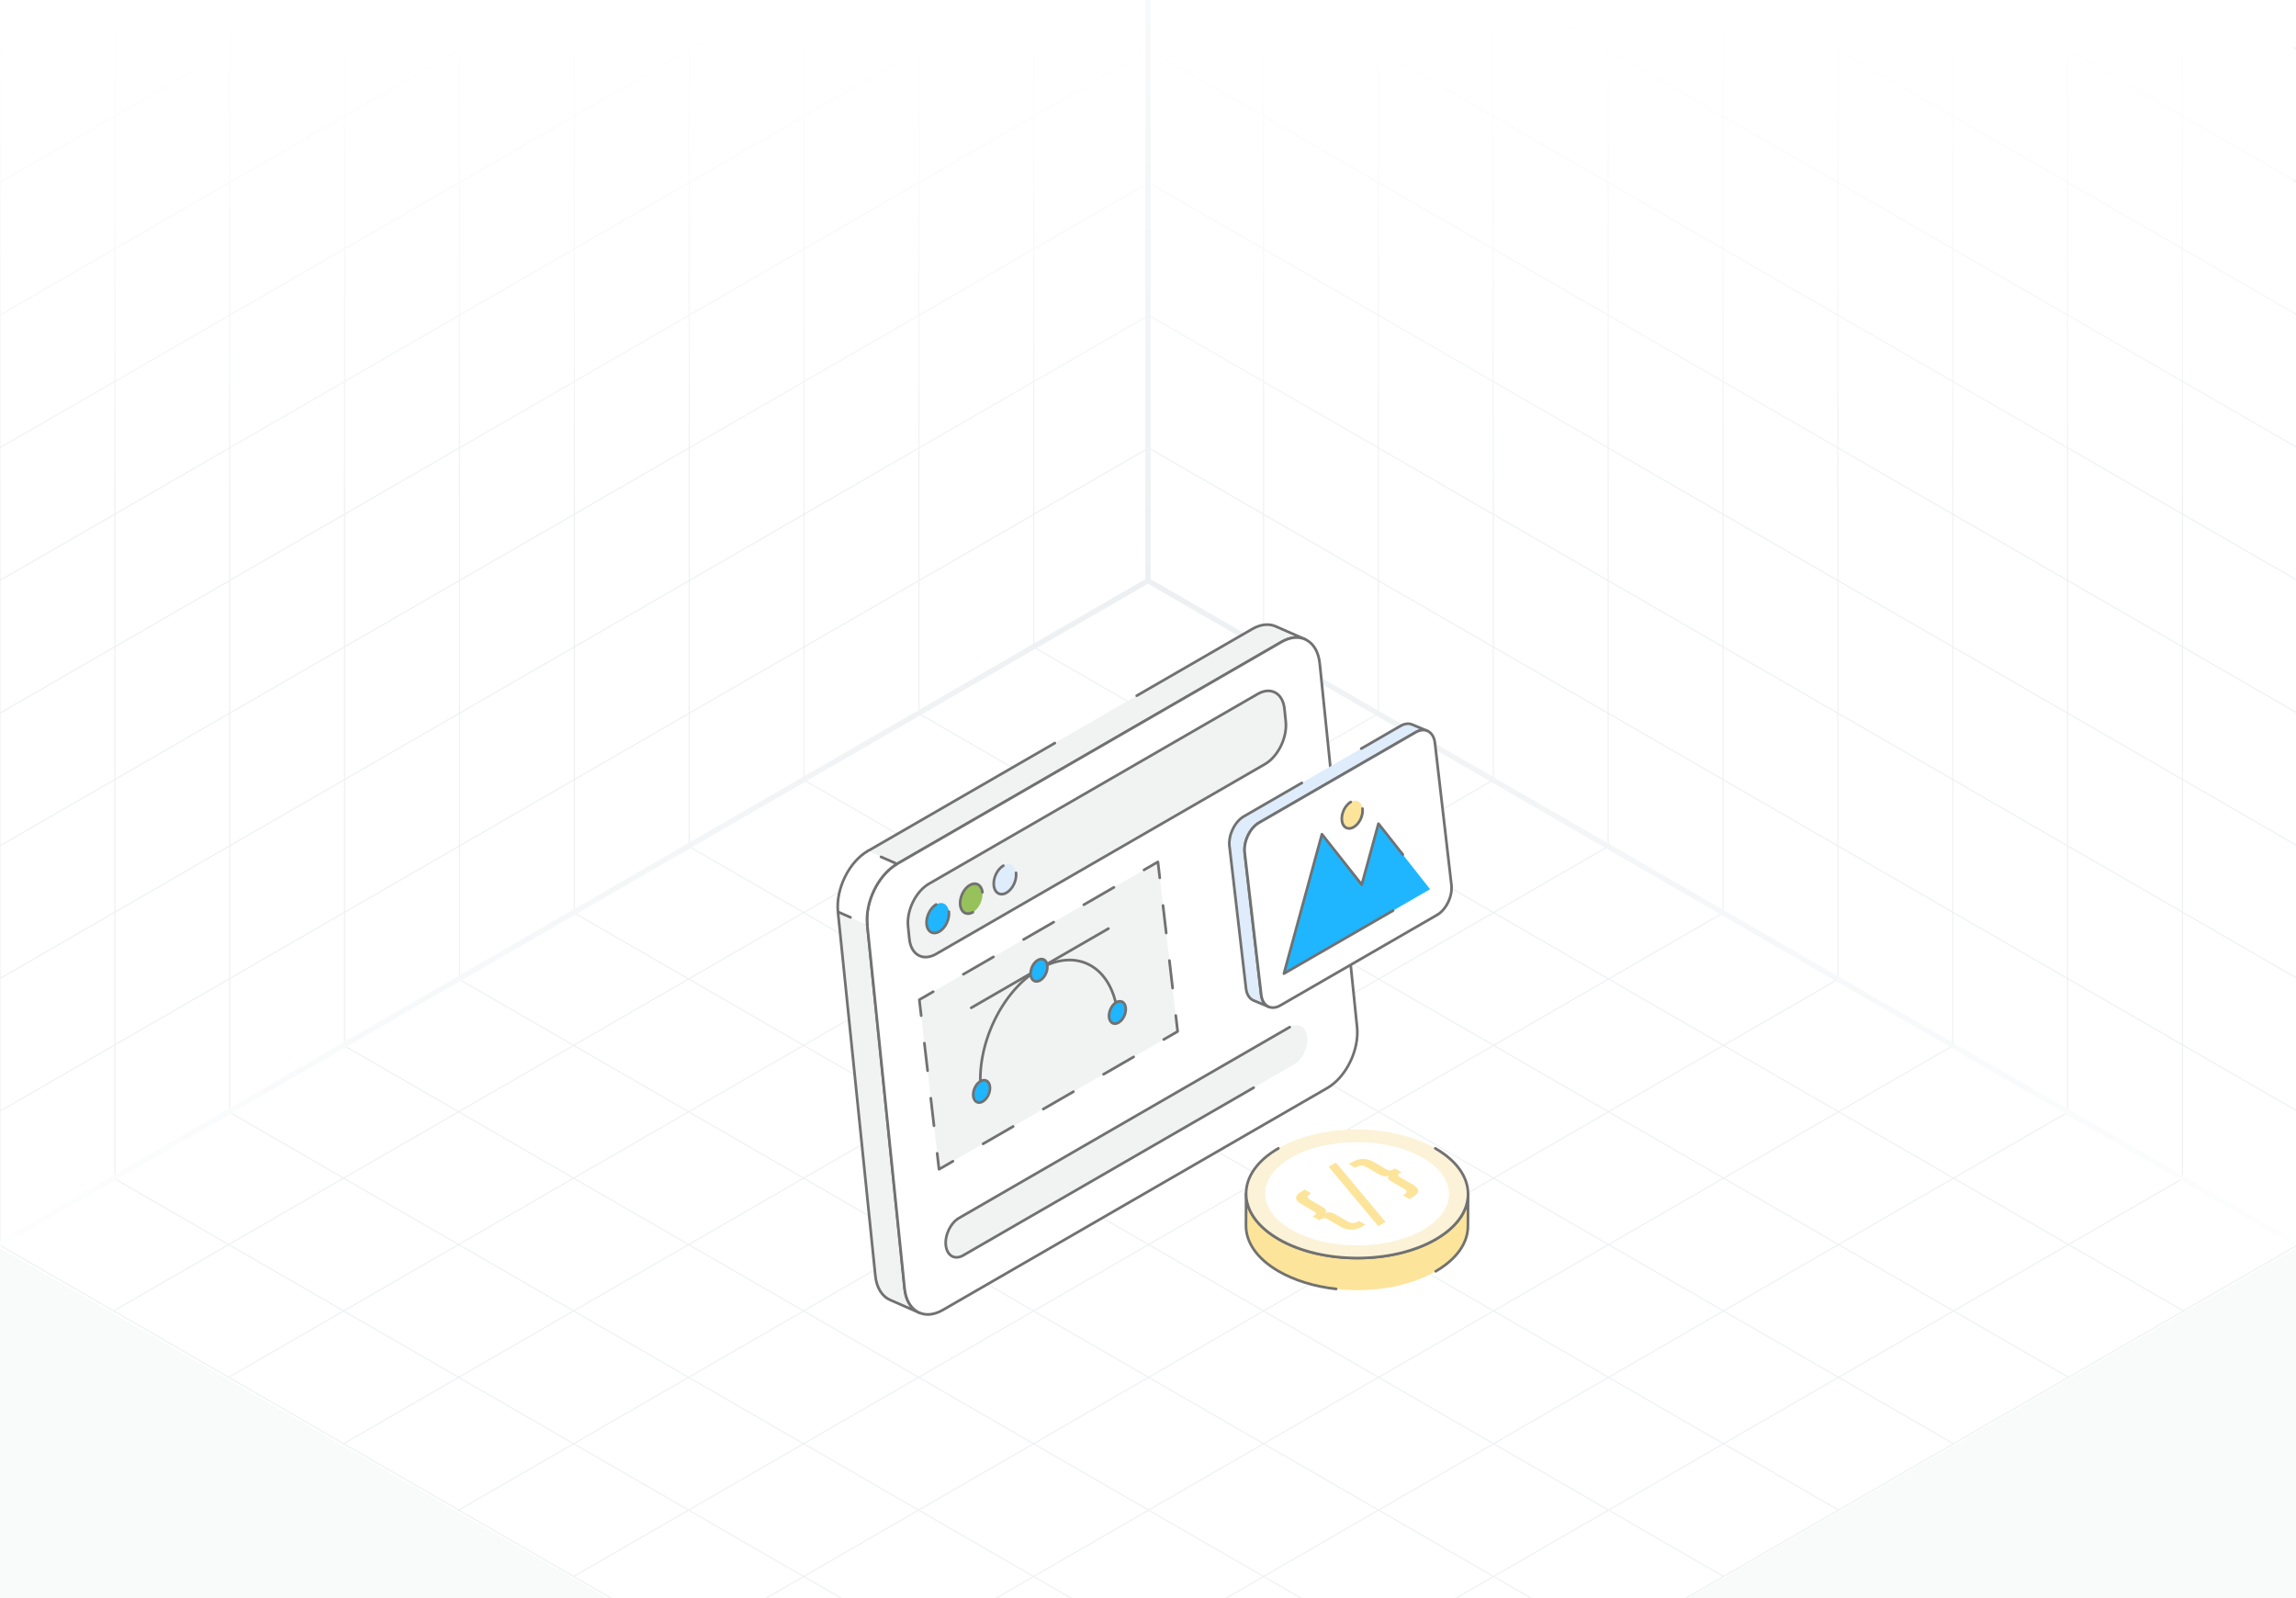<svg width="431" height="300" viewBox="0 0 431 300" fill="none" xmlns="http://www.w3.org/2000/svg">
<rect x="0" y="0" width="431" height="300" fill="#333333" stroke="none"/>
<g clip-path="url(#clip0_2045_43276)">
<rect width="431" height="300" fill="white"/>
<path d="M237.193 121.463L21.336 246.088M258.779 133.925L42.922 258.55M280.365 146.388L64.507 271.013M301.95 158.85L86.093 283.475M323.536 171.313L107.679 295.938M345.122 183.775L129.265 308.4M366.707 196.238L150.85 320.863M388.293 208.7L172.436 333.325M409.879 221.163L194.022 345.788M194.022 121.463L409.879 246.088M172.436 133.925L388.293 258.55M150.85 146.388L366.707 271.013M129.265 158.85L345.122 283.475M107.679 171.313L323.536 295.938M86.093 183.775L301.95 308.4M64.507 196.238L280.365 320.863M42.922 208.7L258.779 333.325M21.336 221.163L237.193 345.788M215.607 109L-0.25 233.625L215.607 358.25L431.464 233.625L215.607 109Z" stroke="#EDF0F2" stroke-width="0.199"/>
<path d="M237.188 -127.629V121.454M258.75 -115.18V133.904M280.313 -102.731V146.353M301.876 -90.281V158.802M323.438 -77.832V171.251M345.001 -65.383V183.7M366.564 -52.934V196.15M388.126 -40.484V208.599M409.689 -28.035V221.048M215.625 -115.17L431.251 9.322M215.625 -90.261L431.251 34.23M215.625 -65.353L431.251 59.139M215.625 -40.445L431.251 84.047M215.625 -15.536L431.251 108.956M215.625 9.372L431.251 133.864M215.625 34.28L431.251 158.772M215.625 59.189L431.251 183.681M215.625 84.097L431.251 208.589M215.625 -140.078V109.005L431.251 233.497V-15.586L215.625 -140.078Z" stroke="#EDF0F2" stroke-width="0.199"/>
<path d="M194.062 -127.629V121.454M172.5 -115.18V133.904M150.937 -102.731V146.353M129.374 -90.281V158.802M107.812 -77.832V171.251M86.249 -65.383V183.7M64.686 -52.934V196.15M43.124 -40.484V208.599M21.561 -28.035V221.048M215.625 -115.17L-0.001 9.322M215.625 -90.261L-0.001 34.23M215.625 -65.353L-0.001 59.139M215.625 -40.445L-0.001 84.047M215.625 -15.536L-0.001 108.956M215.625 9.372L-0.001 133.864M215.625 34.28L-0.001 158.772M215.625 59.189L-0.001 183.681M215.625 84.097L-0.001 208.589M215.625 -140.078V109.005L-0.001 233.497V-15.586L215.625 -140.078Z" stroke="#EDF0F2" stroke-width="0.199"/>
<path d="M215.5 0L-0.5 0V184.5L215.5 60L215.5 0Z" fill="url(#paint0_linear_2045_43276)"/>
<path d="M214.5 0L430.5 0V184.5L214.5 60L214.5 0Z" fill="url(#paint1_linear_2045_43276)"/>
<path d="M215.5 418.5H431.5V234L215.5 358.5L215.5 418.5Z" fill="#F9FAFA"/>
<path d="M215.5 418.5H-0.5V234L215.5 358.5L215.5 418.5Z" fill="#F9FAFA"/>
<path d="M0 233.5L215.5 109M215.5 109L431 233.5M215.5 109V0" stroke="url(#paint2_radial_2045_43276)"/>
<path d="M244.981 120.001C243.733 119.45 242.181 119.573 240.573 120.507L168.397 162.172L162.887 159.754L235.063 118.089C236.682 117.155 238.234 117.032 239.471 117.583L244.981 120.001Z" fill="#F1F2F2"/>
<path d="M172.582 246.433L167.083 244.015C165.598 243.374 164.553 241.777 164.316 239.461L157.299 171.188L162.809 173.605L169.816 241.878C170.052 244.195 171.109 245.792 172.582 246.433Z" fill="#F1F2F2"/>
<path d="M168.392 162.42C168.305 162.42 168.22 162.375 168.174 162.295C168.105 162.175 168.146 162.021 168.266 161.951L240.442 120.285C241.32 119.775 242.208 119.488 243.055 119.429L239.364 117.809C238.154 117.271 236.669 117.444 235.182 118.304L213.507 130.816C213.387 130.884 213.233 130.844 213.164 130.724C213.095 130.604 213.136 130.45 213.256 130.381L234.931 117.868C236.561 116.93 238.207 116.744 239.567 117.35L245.059 119.76C245.065 119.762 245.071 119.765 245.077 119.768C245.204 119.824 245.261 119.972 245.206 120.099C245.15 120.226 245.002 120.284 244.875 120.227H244.874H244.873L244.859 120.221C243.643 119.69 242.164 119.867 240.693 120.721L168.518 162.388C168.478 162.409 168.435 162.42 168.392 162.42Z" fill="#717171"/>
<path d="M162.884 160.019C162.798 160.019 162.713 159.974 162.667 159.894C162.597 159.774 162.638 159.62 162.758 159.55L197.886 139.272C198.005 139.203 198.16 139.243 198.229 139.364C198.298 139.483 198.257 139.637 198.137 139.707L163.01 159.986C162.97 160.008 162.927 160.019 162.884 160.019Z" fill="#717171"/>
<path d="M172.581 246.685C172.548 246.685 172.514 246.678 172.481 246.664C172.472 246.659 172.462 246.655 172.452 246.652L166.981 244.246C165.366 243.548 164.303 241.813 164.066 239.487L157.048 171.214C157.034 171.077 157.134 170.953 157.272 170.938C157.4 170.928 157.533 171.024 157.548 171.163L164.565 239.436C164.784 241.576 165.737 243.162 167.181 243.786L170.864 245.405C170.163 244.525 169.71 243.325 169.565 241.905L162.559 173.632C162.545 173.493 162.645 173.371 162.783 173.356C162.917 173.343 163.044 173.441 163.058 173.581L170.064 241.854C170.281 243.977 171.224 245.556 172.655 246.192L172.682 246.205C172.809 246.26 172.867 246.408 172.811 246.535C172.77 246.629 172.678 246.685 172.581 246.685Z" fill="#717171"/>
<path d="M240.561 120.511C244.087 118.476 247.299 120.286 247.738 124.555L254.747 192.83C255.185 197.099 252.683 202.209 249.157 204.245L176.984 245.914C173.458 247.949 170.245 246.139 169.807 241.87L162.798 173.595C162.36 169.327 164.862 164.216 168.387 162.181L240.561 120.511Z" fill="white"/>
<path d="M174.162 247.001C173.489 247.001 172.847 246.851 172.259 246.551C170.746 245.778 169.786 244.124 169.558 241.894L162.549 173.62C162.102 169.268 164.665 164.039 168.262 161.962L240.436 120.293C242.153 119.3 243.876 119.151 245.286 119.872C246.799 120.645 247.759 122.299 247.988 124.529L254.997 192.804C255.444 197.155 252.881 202.383 249.283 204.461L177.109 246.13C176.108 246.709 175.104 247.001 174.162 247.001ZM240.687 120.728L168.514 162.398C165.072 164.384 162.62 169.396 163.048 173.568L170.058 241.843C170.268 243.897 171.132 245.41 172.488 246.104C173.742 246.745 175.293 246.6 176.859 245.695L249.033 204.025C252.474 202.038 254.927 197.027 254.498 192.854L247.489 124.58C247.278 122.525 246.414 121.012 245.058 120.319C243.805 119.679 242.253 119.823 240.687 120.728Z" fill="#717171"/>
<path d="M236.1 130.269C238.568 128.844 240.817 130.111 241.123 133.099L241.365 135.454C241.672 138.442 239.92 142.019 237.452 143.444L175.728 179.081C173.26 180.505 171.011 179.238 170.704 176.25L170.463 173.896C170.156 170.907 171.908 167.33 174.375 165.905L236.1 130.269Z" fill="#F1F2F2"/>
<path d="M173.751 179.92C173.268 179.92 172.808 179.813 172.385 179.597C171.303 179.043 170.616 177.864 170.453 176.277L170.211 173.923C169.896 170.85 171.707 167.157 174.249 165.689L235.973 130.053C237.199 129.346 238.43 129.24 239.44 129.756C240.523 130.31 241.209 131.489 241.372 133.076L241.613 135.43C241.929 138.503 240.118 142.196 237.577 143.663L175.853 179.3C175.139 179.712 174.424 179.92 173.751 179.92ZM238.074 129.937C237.489 129.937 236.858 130.122 236.224 130.489L174.5 166.125C172.114 167.503 170.414 170.978 170.711 173.872L170.953 176.226C171.098 177.639 171.688 178.676 172.614 179.15C173.468 179.585 174.529 179.486 175.601 178.865L237.326 143.228C239.712 141.851 241.411 138.376 241.114 135.482L240.872 133.127C240.727 131.716 240.137 130.677 239.211 130.204C238.863 130.026 238.479 129.937 238.074 129.937Z" fill="#717171"/>
<path d="M162.806 173.59L157.302 171.172C156.864 166.903 159.366 161.793 162.891 159.758L168.396 162.176C164.871 164.211 162.368 169.321 162.806 173.59Z" fill="white"/>
<path d="M159.648 172.456C159.614 172.456 159.58 172.449 159.547 172.434L157.199 171.403C157.116 171.367 157.06 171.289 157.051 171.199C156.604 166.849 159.167 161.619 162.764 159.541C162.883 159.473 163.038 159.513 163.107 159.633C163.176 159.753 163.135 159.907 163.015 159.977C159.613 161.94 157.178 166.86 157.536 171.003L159.749 171.975C159.876 172.03 159.933 172.178 159.878 172.305C159.837 172.4 159.744 172.456 159.648 172.456Z" fill="#717171"/>
<path d="M162.798 173.84C162.67 173.84 162.562 173.744 162.549 173.614C162.119 169.432 164.471 164.437 167.849 162.212L165.286 161.086C165.159 161.031 165.101 160.883 165.157 160.755C165.213 160.629 165.363 160.571 165.488 160.627L168.489 161.945C168.576 161.983 168.634 162.067 168.639 162.161C168.644 162.255 168.595 162.344 168.513 162.392C165.072 164.379 162.619 169.391 163.048 173.563C163.062 173.702 162.962 173.824 162.824 173.839C162.815 173.84 162.806 173.84 162.798 173.84Z" fill="#717171"/>
<path d="M175.733 169.792C176.891 169.123 177.957 169.73 178.12 171.132C178.282 172.534 177.482 174.209 176.323 174.878C175.172 175.543 174.108 174.945 173.945 173.542C173.782 172.14 174.582 170.456 175.733 169.792Z" fill="#1FB6FF"/>
<path d="M182.039 166.153C183.19 165.488 184.256 166.094 184.419 167.497C184.582 168.899 183.781 170.574 182.63 171.239C181.479 171.903 180.414 171.306 180.252 169.903C180.089 168.501 180.888 166.817 182.039 166.153Z" fill="#97C15A"/>
<path d="M188.348 162.501C189.499 161.836 190.572 162.439 190.735 163.841C190.898 165.244 190.09 166.922 188.939 167.587C187.787 168.252 186.723 167.654 186.56 166.252C186.397 164.849 187.197 163.166 188.348 162.501Z" fill="#DEECFB"/>
<path d="M175.402 175.4C175.156 175.4 174.919 175.346 174.701 175.236C174.152 174.959 173.785 174.352 173.694 173.57C173.521 172.075 174.378 170.281 175.606 169.572C175.725 169.504 175.879 169.544 175.949 169.665C176.018 169.784 175.977 169.938 175.857 170.008C174.787 170.626 174.041 172.198 174.193 173.511C174.264 174.123 174.531 174.588 174.927 174.786C175.287 174.97 175.739 174.925 176.197 174.659C177.271 174.039 178.021 172.469 177.869 171.16C177.853 171.022 177.952 170.897 178.09 170.882C178.226 170.869 178.351 170.964 178.368 171.101C178.544 172.617 177.701 174.371 176.448 175.094C176.095 175.298 175.74 175.4 175.402 175.4Z" fill="#717171"/>
<path d="M181.711 171.764C181.465 171.764 181.228 171.71 181.01 171.6C180.461 171.323 180.094 170.716 180.003 169.935C179.829 168.439 180.687 166.647 181.915 165.938C182.522 165.588 183.141 165.537 183.658 165.797C184.21 166.075 184.578 166.684 184.67 167.47C184.686 167.608 184.587 167.733 184.449 167.748C184.313 167.759 184.187 167.666 184.171 167.529C184.1 166.914 183.831 166.447 183.432 166.247C183.071 166.064 182.622 166.11 182.166 166.373C181.095 166.99 180.349 168.563 180.502 169.876C180.574 170.497 180.835 170.95 181.236 171.151C181.597 171.333 182.049 171.288 182.506 171.023C182.625 170.954 182.779 170.995 182.849 171.115C182.918 171.236 182.877 171.389 182.757 171.459C182.405 171.662 182.049 171.764 181.711 171.764Z" fill="#717171"/>
<path d="M188.018 168.11C187.771 168.11 187.535 168.057 187.316 167.947C186.768 167.67 186.401 167.063 186.309 166.281C186.136 164.786 186.993 162.993 188.221 162.283C188.34 162.215 188.494 162.255 188.564 162.376C188.633 162.495 188.592 162.649 188.472 162.719C187.402 163.337 186.655 164.909 186.809 166.222C186.88 166.843 187.141 167.296 187.542 167.497C187.903 167.68 188.355 167.634 188.812 167.37C189.886 166.75 190.636 165.18 190.484 163.871C190.468 163.733 190.566 163.608 190.704 163.593C190.836 163.578 190.966 163.675 190.983 163.812C191.156 165.302 190.294 167.093 189.063 167.805C188.711 168.009 188.355 168.11 188.018 168.11Z" fill="#717171"/>
<path d="M267.917 137.2C267.305 136.943 266.543 137.005 265.763 137.458L236.352 154.437H236.343C234.614 155.457 233.408 157.975 233.656 160.094H233.647L236.742 186.73C236.884 187.892 237.424 188.69 238.178 189L235.323 187.812C234.569 187.502 234.028 186.704 233.895 185.542L230.801 158.897H230.792C230.553 156.778 231.759 154.251 233.496 153.249L262.907 136.269C263.697 135.817 264.45 135.746 265.071 136.004L267.917 137.2Z" fill="#DEECFB"/>
<path d="M238.177 189.251C238.145 189.251 238.113 189.245 238.082 189.232C238.081 189.232 238.081 189.231 238.081 189.231H238.08C238.077 189.23 238.073 189.228 238.07 189.227L235.226 188.042C234.361 187.687 233.784 186.786 233.645 185.57L230.558 158.989C230.549 158.969 230.544 158.948 230.541 158.925C230.292 156.718 231.561 154.074 233.37 153.031L244.25 146.749C244.369 146.681 244.523 146.721 244.593 146.841C244.662 146.961 244.621 147.115 244.501 147.185L233.621 153.466C231.986 154.408 230.835 156.793 231.033 158.806C231.041 158.826 231.047 158.847 231.05 158.867L234.144 185.511C234.262 186.541 234.726 187.293 235.418 187.578L236.959 188.219C236.721 187.815 236.56 187.321 236.491 186.759L233.396 160.123C233.394 160.099 233.394 160.077 233.398 160.054C233.17 157.842 234.397 155.291 236.214 154.22C236.228 154.212 236.243 154.205 236.259 154.2L265.636 137.239C265.925 137.072 266.217 136.952 266.506 136.879L264.972 136.234C264.403 135.998 263.731 136.085 263.031 136.486L255.655 140.746C255.534 140.813 255.38 140.773 255.312 140.653C255.242 140.534 255.283 140.38 255.403 140.31L262.781 136.05C263.61 135.576 264.457 135.479 265.166 135.77L268.014 136.968C268.141 137.022 268.202 137.169 268.147 137.297C268.093 137.425 267.947 137.485 267.818 137.431L267.816 137.43C267.251 137.194 266.567 137.28 265.887 137.674L236.475 154.655C236.463 154.662 236.449 154.668 236.435 154.673C234.803 155.658 233.67 158.066 233.904 160.064C233.906 160.087 233.906 160.109 233.902 160.131L236.989 186.699C237.114 187.724 237.578 188.475 238.261 188.763L238.273 188.768C238.401 188.821 238.461 188.968 238.408 189.096C238.369 189.193 238.276 189.251 238.177 189.251Z" fill="#717171"/>
<path d="M265.773 137.453C267.511 136.449 269.12 137.353 269.366 139.47L272.46 166.112C272.706 168.229 271.495 170.753 269.757 171.757L240.342 188.74C238.604 189.743 237.001 188.843 236.755 186.726L233.661 160.084C233.415 157.967 234.619 155.439 236.357 154.435L265.773 137.453Z" fill="white"/>
<path d="M238.95 189.403C238.599 189.403 238.262 189.326 237.952 189.17C237.153 188.769 236.639 187.911 236.504 186.757L233.41 160.115C233.154 157.911 234.419 155.265 236.231 154.22L265.646 137.237C266.526 136.728 267.421 136.655 268.162 137.027C268.953 137.424 269.481 138.305 269.614 139.443L272.708 166.084C272.963 168.285 271.695 170.928 269.881 171.976L240.466 188.959C239.954 189.254 239.438 189.403 238.95 189.403ZM265.897 137.672L236.482 154.655C234.828 155.609 233.674 158.033 233.909 160.057L237.004 186.698C237.118 187.68 237.534 188.398 238.178 188.721C238.762 189.015 239.485 188.944 240.215 188.523L269.63 171.54C271.287 170.584 272.444 168.162 272.209 166.143L269.115 139.501C269.001 138.52 268.583 137.801 267.937 137.476C267.351 137.18 266.627 137.249 265.897 137.672Z" fill="#717171"/>
<path d="M248.148 156.593L255.624 166.068L258.759 154.617L268.455 166.923L241.01 182.768L248.148 156.593Z" fill="#1FB6FF"/>
<path d="M241.011 183.018C240.957 183.018 240.903 183 240.857 182.966C240.777 182.903 240.742 182.799 240.769 182.701L247.907 156.527C247.932 156.435 248.006 156.365 248.099 156.347C248.194 156.333 248.288 156.363 248.346 156.437L255.515 165.521L258.518 154.55C258.543 154.459 258.618 154.389 258.71 154.37C258.804 154.357 258.899 154.386 258.958 154.462L263.539 160.276C263.624 160.385 263.606 160.543 263.497 160.628C263.387 160.714 263.23 160.696 263.144 160.586L258.871 155.163L255.868 166.134C255.843 166.226 255.768 166.295 255.676 166.314C255.585 166.332 255.488 166.298 255.428 166.224L248.26 157.139L241.414 182.244L261.375 170.721C261.495 170.651 261.648 170.692 261.718 170.813C261.788 170.932 261.746 171.086 261.626 171.156L241.137 182.985C241.097 183.007 241.054 183.018 241.011 183.018Z" fill="#717171"/>
<path d="M253.557 150.55C254.632 149.929 255.621 150.492 255.772 151.793C255.923 153.094 255.18 154.648 254.105 155.269C253.037 155.885 252.05 155.331 251.898 154.03C251.747 152.729 252.489 151.166 253.557 150.55Z" fill="#FCE49A"/>
<path d="M253.251 155.771C253.019 155.771 252.797 155.719 252.592 155.616C252.077 155.357 251.733 154.79 251.648 154.058C251.486 152.664 252.286 150.992 253.431 150.331C253.549 150.261 253.704 150.302 253.773 150.423C253.843 150.542 253.802 150.696 253.682 150.766C252.695 151.336 252.006 152.786 252.147 153.999C252.212 154.56 252.457 154.986 252.818 155.168C253.147 155.334 253.56 155.293 253.979 155.049C254.97 154.478 255.662 153.029 255.521 151.821C255.506 151.683 255.604 151.558 255.742 151.543C255.875 151.53 256.005 151.625 256.021 151.763C256.185 153.175 255.398 154.81 254.23 155.485C253.901 155.675 253.567 155.771 253.251 155.771Z" fill="#717171"/>
<path d="M217.367 161.793L221.064 193.62L176.273 219.48L172.576 187.653L217.367 161.793Z" fill="#F1F2F2"/>
<path d="M217.708 165.038C217.582 165.038 217.474 164.944 217.459 164.817L217.155 162.203L214.877 163.519C214.757 163.587 214.602 163.547 214.534 163.427C214.464 163.307 214.505 163.153 214.626 163.084L217.235 161.577C217.308 161.534 217.397 161.532 217.474 161.57C217.549 161.608 217.6 161.682 217.61 161.765L217.958 164.758C217.973 164.896 217.875 165.021 217.737 165.036C217.728 165.037 217.718 165.038 217.708 165.038Z" fill="#717171"/>
<path d="M220.118 185.729C219.993 185.729 219.884 185.635 219.869 185.507L219.269 180.34C219.253 180.201 219.352 180.077 219.49 180.061C219.627 180.046 219.751 180.143 219.768 180.281L220.369 185.449C220.384 185.587 220.286 185.712 220.148 185.728C220.138 185.728 220.128 185.729 220.118 185.729ZM218.917 175.392C218.792 175.392 218.684 175.298 218.668 175.171L218.068 170.002C218.052 169.864 218.151 169.739 218.289 169.724C218.422 169.711 218.551 169.806 218.567 169.944L219.168 175.112C219.183 175.25 219.085 175.374 218.947 175.39C218.937 175.391 218.927 175.392 218.917 175.392Z" fill="#717171"/>
<path d="M218.454 195.385C218.368 195.385 218.283 195.339 218.237 195.259C218.167 195.139 218.209 194.985 218.329 194.916L220.795 193.492L220.467 190.662C220.451 190.525 220.549 190.4 220.687 190.385C220.822 190.368 220.95 190.467 220.966 190.605L221.313 193.599C221.324 193.698 221.276 193.795 221.189 193.845L218.58 195.352C218.54 195.374 218.497 195.385 218.454 195.385Z" fill="#717171"/>
<path d="M184.538 214.973C184.451 214.973 184.367 214.928 184.321 214.848C184.251 214.728 184.293 214.574 184.412 214.505L190.065 211.241C190.186 211.172 190.339 211.213 190.408 211.334C190.478 211.453 190.437 211.607 190.317 211.677L184.664 214.94C184.624 214.963 184.581 214.973 184.538 214.973ZM195.844 208.446C195.758 208.446 195.673 208.401 195.627 208.321C195.558 208.201 195.599 208.047 195.719 207.977L201.372 204.713C201.492 204.645 201.646 204.685 201.715 204.805C201.784 204.925 201.743 205.079 201.623 205.148L195.97 208.413C195.93 208.435 195.887 208.446 195.844 208.446ZM207.151 201.919C207.065 201.919 206.98 201.873 206.934 201.793C206.864 201.674 206.905 201.519 207.026 201.45L212.679 198.186C212.798 198.117 212.952 198.157 213.022 198.278C213.091 198.397 213.05 198.552 212.93 198.621L207.277 201.885C207.237 201.908 207.194 201.919 207.151 201.919Z" fill="#717171"/>
<path d="M176.271 219.75C176.232 219.75 176.194 219.741 176.158 219.723C176.082 219.685 176.031 219.612 176.021 219.528L175.674 216.535C175.658 216.396 175.756 216.272 175.894 216.256C176.031 216.238 176.156 216.338 176.173 216.476L176.476 219.091L178.754 217.774C178.874 217.705 179.029 217.746 179.097 217.866C179.167 217.986 179.126 218.14 179.005 218.209L176.396 219.716C176.357 219.739 176.314 219.75 176.271 219.75Z" fill="#717171"/>
<path d="M175.325 211.577C175.2 211.577 175.091 211.483 175.076 211.355L174.476 206.187C174.46 206.049 174.558 205.924 174.696 205.908C174.829 205.893 174.958 205.991 174.975 206.128L175.575 211.296C175.591 211.435 175.492 211.559 175.355 211.575C175.345 211.576 175.335 211.577 175.325 211.577ZM174.125 201.24C173.999 201.24 173.891 201.146 173.875 201.018L173.275 195.85C173.259 195.712 173.358 195.587 173.496 195.572C173.631 195.558 173.758 195.654 173.774 195.791L174.375 200.96C174.39 201.098 174.292 201.223 174.154 201.238C174.144 201.239 174.134 201.24 174.125 201.24Z" fill="#717171"/>
<path d="M172.923 190.909C172.797 190.909 172.689 190.815 172.674 190.687L172.326 187.694C172.315 187.594 172.363 187.497 172.45 187.447L175.059 185.94C175.179 185.871 175.334 185.912 175.402 186.032C175.472 186.152 175.431 186.306 175.311 186.375L172.844 187.799L173.173 190.628C173.188 190.766 173.09 190.891 172.952 190.907C172.942 190.908 172.933 190.909 172.923 190.909Z" fill="#717171"/>
<path d="M180.837 183.142C180.751 183.142 180.666 183.097 180.62 183.017C180.55 182.897 180.591 182.743 180.712 182.674L186.365 179.409C186.484 179.341 186.639 179.381 186.707 179.501C186.777 179.621 186.736 179.775 186.616 179.845L180.963 183.109C180.923 183.131 180.88 183.142 180.837 183.142ZM192.143 176.614C192.056 176.614 191.972 176.569 191.926 176.488C191.856 176.369 191.897 176.215 192.018 176.145L197.671 172.882C197.79 172.813 197.944 172.854 198.013 172.974C198.083 173.094 198.042 173.248 197.922 173.317L192.269 176.581C192.229 176.603 192.186 176.614 192.143 176.614ZM203.45 170.086C203.363 170.086 203.278 170.041 203.232 169.961C203.163 169.841 203.204 169.687 203.324 169.618L208.977 166.354C209.097 166.285 209.251 166.325 209.32 166.446C209.39 166.565 209.348 166.72 209.228 166.789L203.575 170.053C203.535 170.075 203.492 170.086 203.45 170.086Z" fill="#717171"/>
<path d="M242.107 192.815C243.692 191.9 245.162 192.725 245.386 194.655C245.61 196.586 244.505 198.897 242.92 199.812L180.825 235.663C179.24 236.578 177.777 235.749 177.552 233.819C177.328 231.888 178.428 229.58 180.012 228.665L242.107 192.815Z" fill="#F1F2F2"/>
<path d="M179.56 236.278C179.236 236.278 178.925 236.207 178.639 236.062C177.911 235.697 177.423 234.885 177.302 233.839C177.067 231.819 178.227 229.397 179.886 228.439L241.981 192.588C242.101 192.519 242.254 192.56 242.324 192.68C242.393 192.8 242.352 192.954 242.232 193.023L180.137 228.874C178.635 229.741 177.587 231.942 177.801 233.78C177.903 234.657 178.29 235.325 178.865 235.614C179.392 235.878 180.043 235.816 180.698 235.436L235.204 203.967C235.324 203.898 235.478 203.939 235.547 204.059C235.617 204.178 235.575 204.332 235.455 204.402L180.95 235.871C180.481 236.142 180.008 236.278 179.56 236.278Z" fill="#717171"/>
<path d="M275.585 224.166L275.556 230.18C275.548 233.247 273.532 236.309 269.507 238.648C261.393 243.364 248.206 243.364 240.038 238.648C235.934 236.279 233.884 233.168 233.893 230.061L233.921 224.047C233.912 227.153 235.963 230.264 240.067 232.634C248.234 237.349 261.421 237.349 269.536 232.633C273.561 230.294 275.576 227.233 275.585 224.166Z" fill="#FCE49A"/>
<path d="M250.811 242.216C250.802 242.216 250.792 242.215 250.783 242.214C246.664 241.752 242.905 240.595 239.911 238.867C235.858 236.526 233.631 233.4 233.641 230.062L233.669 224.051C233.669 224.05 233.669 224.049 233.669 224.047C233.67 223.909 233.782 223.797 233.92 223.797C233.921 223.797 233.921 223.797 233.921 223.797C234.06 223.798 234.172 223.91 234.171 224.049V224.05C234.163 227.198 236.301 230.17 240.191 232.416C248.272 237.083 261.38 237.082 269.409 232.417C273.209 230.208 275.312 227.289 275.333 224.195V224.165C275.334 224.027 275.446 223.915 275.584 223.915C275.585 223.915 275.585 223.915 275.585 223.915C275.724 223.916 275.836 224.028 275.835 224.167V224.168C275.835 224.178 275.835 224.186 275.835 224.195L275.807 230.182C275.798 233.472 273.605 236.557 269.633 238.865C269.513 238.934 269.359 238.893 269.289 238.775C269.22 238.654 269.26 238.501 269.381 238.431C273.192 236.216 275.296 233.286 275.305 230.179L275.32 226.877C274.455 229.129 272.519 231.19 269.662 232.85C261.494 237.598 248.161 237.597 239.94 232.851C237 231.154 235.02 229.042 234.159 226.736L234.143 230.063C234.134 233.212 236.272 236.184 240.162 238.43C243.097 240.124 246.788 241.26 250.839 241.715C250.977 241.73 251.076 241.854 251.06 241.992C251.045 242.121 250.937 242.216 250.811 242.216Z" fill="#717171"/>
<path d="M269.423 215.556C277.591 220.271 277.633 227.91 269.529 232.62C261.414 237.336 248.227 237.336 240.059 232.62C231.902 227.91 231.859 220.272 239.973 215.556C248.078 210.846 261.265 210.846 269.423 215.556Z" fill="#FCF2D7"/>
<path d="M254.815 236.41C249.433 236.41 244.045 235.223 239.935 232.85C235.896 230.518 233.669 227.402 233.664 224.076C233.66 220.769 235.856 217.671 239.848 215.351C239.966 215.28 240.121 215.321 240.191 215.441C240.261 215.562 240.22 215.715 240.1 215.785C236.269 218.011 234.162 220.956 234.166 224.075C234.171 227.214 236.309 230.177 240.186 232.415C248.267 237.082 261.375 237.081 269.404 232.416C273.229 230.193 275.333 227.252 275.329 224.135C275.324 220.993 273.182 218.028 269.299 215.786C269.179 215.716 269.138 215.562 269.207 215.443C269.276 215.323 269.43 215.284 269.55 215.35C273.596 217.687 275.826 220.806 275.831 224.135C275.835 227.438 273.643 230.534 269.656 232.85C265.573 235.223 260.197 236.41 254.815 236.41Z" fill="#717171"/>
<path d="M266.905 217.239C273.668 221.027 273.703 227.162 266.993 230.945C260.274 234.732 249.355 234.732 242.592 230.945C235.837 227.162 235.802 221.027 242.521 217.239C249.232 213.457 260.151 213.457 266.905 217.239Z" fill="white"/>
<path d="M263.108 220.06L262.695 220.3C262.527 220.398 262.44 220.499 262.446 220.61C262.452 220.721 262.551 220.834 262.742 220.945L265.248 222.392C265.894 222.764 266.212 223.15 266.204 223.548C266.184 223.946 265.843 224.341 265.163 224.736L264.56 225.086L263.345 224.385L263.601 224.236C263.905 224.06 264.057 223.883 264.051 223.703C264.039 223.526 263.885 223.349 263.584 223.175L261.275 221.842C260.903 221.627 260.678 221.435 260.601 221.264C260.518 221.09 260.566 220.91 260.729 220.721C260.402 220.815 260.092 220.844 259.797 220.8C259.502 220.755 259.169 220.626 258.797 220.411L256.482 219.075C256.181 218.901 255.881 218.816 255.575 218.81C255.265 218.807 254.954 218.892 254.65 219.069L254.394 219.217L253.18 218.516L253.783 218.165C254.462 217.77 255.143 217.571 255.83 217.559C256.517 217.552 257.184 217.736 257.829 218.108L260.335 219.555C260.532 219.669 260.723 219.723 260.914 219.726C261.105 219.729 261.285 219.681 261.453 219.584L261.866 219.343L263.108 220.06Z" fill="#FCE49A"/>
<path d="M250.773 218.242L260.08 229.377L258.726 230.164L249.42 219.029L250.773 218.242Z" fill="#FCE49A"/>
<path d="M256.309 229.887L255.706 230.238C255.032 230.63 254.346 230.832 253.669 230.838C252.982 230.844 252.316 230.661 251.67 230.288L249.164 228.842C248.776 228.618 248.405 228.611 248.04 228.823L247.644 229.053L246.402 228.336L246.799 228.105C247.163 227.894 247.145 227.676 246.757 227.451L244.251 226.005C243.605 225.632 243.286 225.247 243.295 224.849C243.304 224.457 243.651 224.059 244.325 223.667L244.928 223.316L246.143 224.018L245.887 224.166C245.594 224.337 245.448 224.517 245.46 224.694C245.471 224.871 245.62 225.044 245.921 225.218L248.235 226.554C248.596 226.763 248.821 226.956 248.898 227.133C248.976 227.31 248.928 227.489 248.76 227.682C249.092 227.584 249.408 227.559 249.714 227.603C250.019 227.648 250.347 227.774 250.714 227.986L253.023 229.319C253.324 229.492 253.63 229.581 253.935 229.587C254.241 229.594 254.546 229.505 254.839 229.334L255.095 229.186L256.309 229.887Z" fill="#FCE49A"/>
<path d="M184.153 205.132C184.027 205.132 183.919 205.038 183.904 204.911C182.893 196.203 187.868 185.772 194.996 181.657C198.341 179.725 201.72 179.433 204.51 180.836C207.501 182.34 209.506 185.704 210.013 190.066C210.029 190.204 209.931 190.329 209.793 190.344C209.653 190.357 209.53 190.262 209.514 190.125C209.027 185.932 207.121 182.71 204.284 181.285C201.65 179.961 198.441 180.248 195.247 182.093C188.277 186.116 183.413 196.326 184.403 204.852C184.419 204.99 184.32 205.115 184.183 205.13C184.172 205.132 184.163 205.132 184.153 205.132Z" fill="#717171"/>
<path d="M182.312 189.439C182.225 189.439 182.14 189.394 182.094 189.314C182.025 189.194 182.066 189.04 182.186 188.971L207.942 174.1C208.061 174.031 208.216 174.072 208.285 174.192C208.354 174.312 208.313 174.466 208.193 174.536L182.437 189.406C182.397 189.428 182.354 189.439 182.312 189.439Z" fill="#717171"/>
<path d="M194.825 180.235C195.69 179.735 196.486 180.188 196.608 181.235C196.729 182.282 196.131 183.533 195.266 184.032C194.407 184.529 193.612 184.083 193.49 183.035C193.369 181.988 193.966 180.731 194.825 180.235Z" fill="#1FB6FF"/>
<path d="M194.569 184.484C194.376 184.484 194.189 184.442 194.017 184.355C193.588 184.139 193.301 183.668 193.231 183.063C193.096 181.904 193.737 180.565 194.69 180.015C195.164 179.74 195.649 179.703 196.057 179.907C196.488 180.124 196.776 180.598 196.847 181.205C196.98 182.36 196.337 183.696 195.381 184.248C195.109 184.405 194.833 184.484 194.569 184.484ZM194.941 180.45C194.175 180.892 193.62 182.062 193.73 183.004C193.78 183.44 193.967 183.768 194.243 183.906C194.492 184.031 194.807 184 195.131 183.812C195.913 183.361 196.459 182.217 196.348 181.263C196.298 180.826 196.109 180.495 195.832 180.356C195.581 180.232 195.264 180.263 194.941 180.45Z" fill="#717171"/>
<path d="M209.532 188.164C210.397 187.665 211.193 188.118 211.315 189.165C211.436 190.212 210.839 191.462 209.973 191.962C209.114 192.458 208.319 192.012 208.197 190.965C208.076 189.918 208.673 188.661 209.532 188.164Z" fill="#1FB6FF"/>
<path d="M209.285 192.414C209.092 192.414 208.905 192.372 208.733 192.285C208.304 192.069 208.017 191.598 207.947 190.992C207.815 189.852 208.469 188.486 209.406 187.945C209.881 187.67 210.367 187.633 210.774 187.837C211.205 188.053 211.493 188.526 211.563 189.133C211.697 190.289 211.054 191.626 210.098 192.178C209.825 192.335 209.548 192.414 209.285 192.414ZM209.657 188.38C208.891 188.822 208.336 189.992 208.446 190.933C208.496 191.369 208.683 191.698 208.959 191.837C209.208 191.961 209.524 191.93 209.847 191.742C210.629 191.291 211.175 190.147 211.064 189.192C211.014 188.756 210.826 188.425 210.548 188.286C210.298 188.161 209.981 188.193 209.657 188.38Z" fill="#717171"/>
<path d="M184.038 202.973C184.903 202.474 185.699 202.926 185.82 203.974C185.942 205.021 185.344 206.271 184.479 206.771C183.62 207.267 182.825 206.82 182.703 205.773C182.582 204.726 183.179 203.469 184.038 202.973Z" fill="#1FB6FF"/>
<path d="M183.794 207.227C183.601 207.227 183.414 207.185 183.242 207.097C182.813 206.882 182.526 206.411 182.455 205.805C182.321 204.646 182.962 203.307 183.914 202.757C184.389 202.482 184.875 202.445 185.282 202.649C185.713 202.866 186.001 203.339 186.071 203.946C186.205 205.101 185.562 206.438 184.606 206.991C184.334 207.148 184.057 207.227 183.794 207.227ZM184.166 203.193C183.399 203.635 182.845 204.804 182.955 205.746C183.005 206.181 183.192 206.511 183.468 206.649C183.717 206.774 184.031 206.742 184.355 206.555C185.138 206.104 185.683 204.959 185.573 204.005C185.522 203.567 185.334 203.238 185.057 203.099C184.807 202.97 184.491 203.005 184.166 203.193Z" fill="#717171"/>
</g>
<defs>
<linearGradient id="paint0_linear_2045_43276" x1="42.029" y1="-4.2209e-08" x2="42.029" y2="95.5" gradientUnits="userSpaceOnUse">
<stop stop-color="white"/>
<stop offset="1" stop-color="white" stop-opacity="0"/>
</linearGradient>
<linearGradient id="paint1_linear_2045_43276" x1="387.971" y1="-4.2209e-08" x2="387.971" y2="95.5" gradientUnits="userSpaceOnUse">
<stop stop-color="white"/>
<stop offset="1" stop-color="white" stop-opacity="0"/>
</linearGradient>
<radialGradient id="paint2_radial_2045_43276" cx="0" cy="0" r="1" gradientUnits="userSpaceOnUse" gradientTransform="translate(215.5 111) rotate(90) scale(185.5 342.4)">
<stop stop-color="#EDF0F2"/>
<stop offset="1" stop-color="white"/>
</radialGradient>
<clipPath id="clip0_2045_43276">
<rect width="431" height="300" fill="white"/>
</clipPath>
</defs>
</svg>
